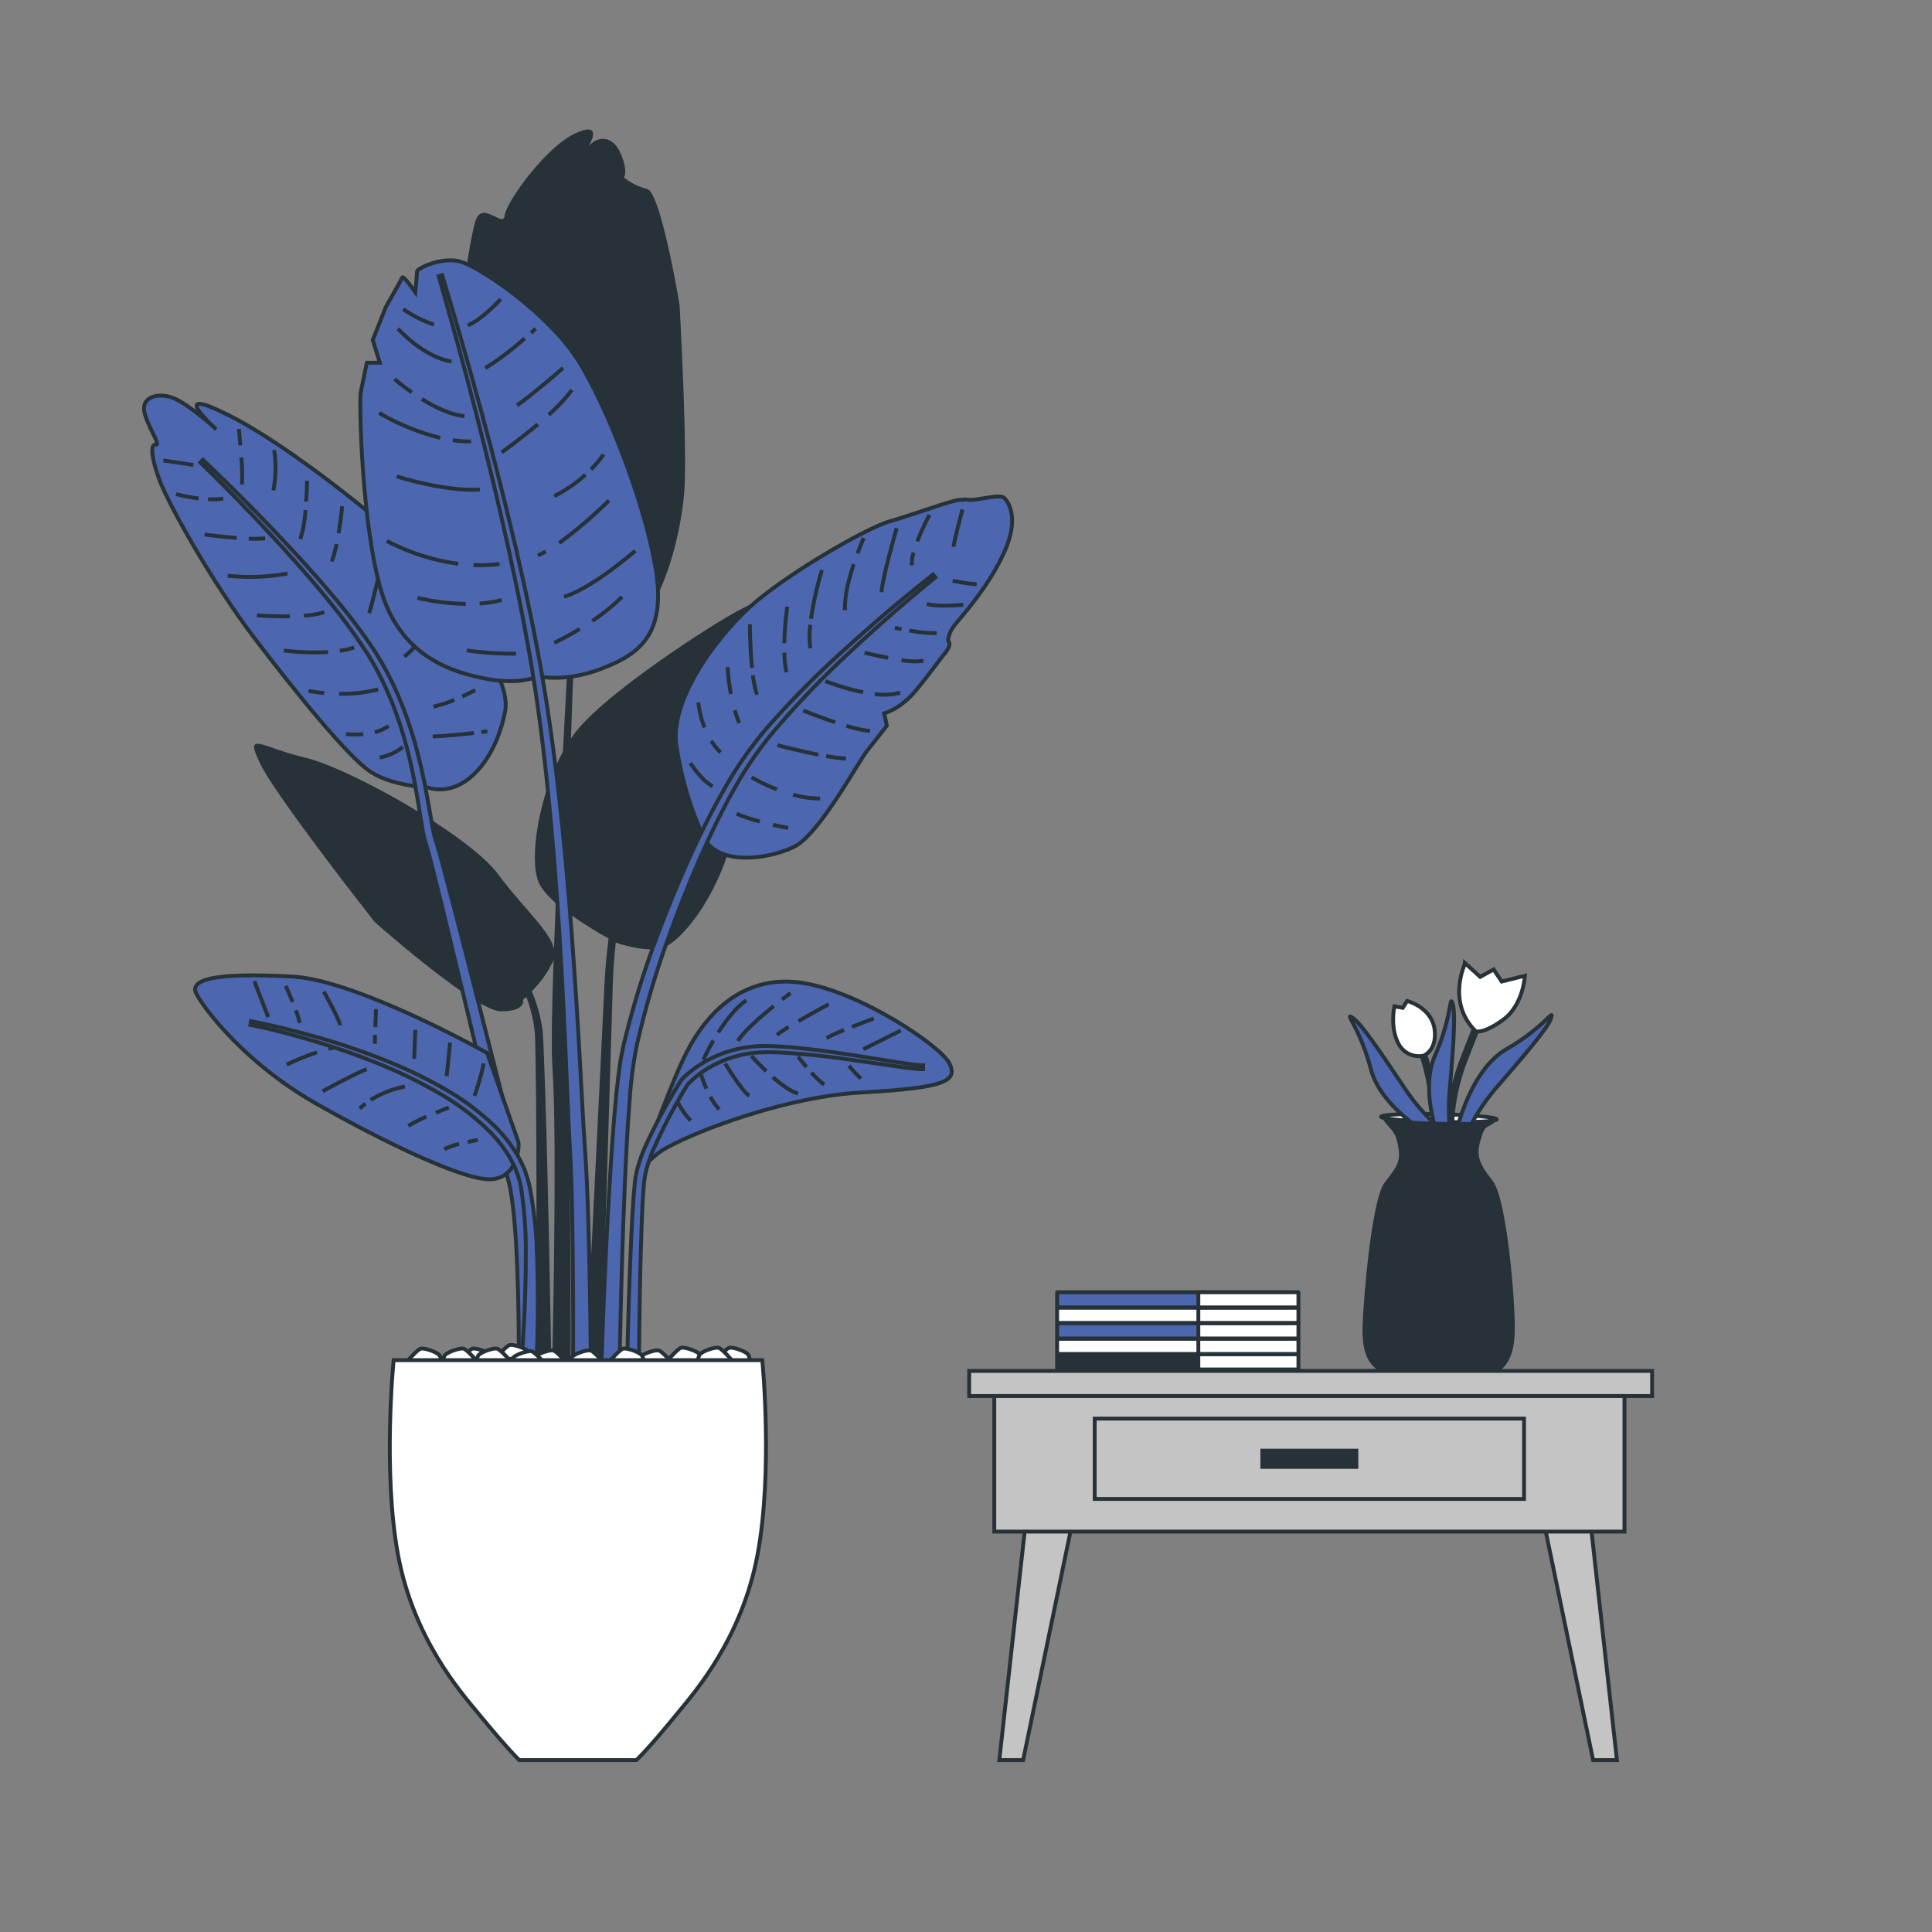 <svg xmlns="http://www.w3.org/2000/svg" viewBox="0 0 500 500"><rect x="0" y="0" width="500" height="500" fill="#808080" stroke="none"/><g id="freepik--Table--inject-105"><rect x="273.58" y="350.49" width="59.96" height="3.93" style="fill:#263238;stroke:#263238;stroke-linecap:round;stroke-linejoin:round"></rect><rect x="310.13" y="350.49" width="25.9" height="3.93" style="fill:#fff;stroke:#263238;stroke-linecap:round;stroke-linejoin:round"></rect><rect x="273.58" y="346.47" width="59.96" height="3.93" style="fill:#fff;stroke:#263238;stroke-linecap:round;stroke-linejoin:round"></rect><rect x="310.13" y="346.47" width="25.9" height="3.93" style="fill:#fff;stroke:#263238;stroke-linecap:round;stroke-linejoin:round"></rect><rect x="273.58" y="342.46" width="59.96" height="3.93" style="fill:#4C66AF;stroke:#263238;stroke-linecap:round;stroke-linejoin:round"></rect><rect x="310.13" y="342.46" width="25.9" height="3.93" style="fill:#fff;stroke:#263238;stroke-linecap:round;stroke-linejoin:round"></rect><rect x="273.58" y="338.44" width="59.96" height="3.93" style="fill:#fff;stroke:#263238;stroke-linecap:round;stroke-linejoin:round"></rect><rect x="310.13" y="338.44" width="25.9" height="3.93" style="fill:#fff;stroke:#263238;stroke-linecap:round;stroke-linejoin:round"></rect><rect x="273.58" y="334.43" width="59.96" height="3.93" style="fill:#4C66AF;stroke:#263238;stroke-linecap:round;stroke-linejoin:round"></rect><rect x="310.13" y="334.43" width="25.9" height="3.93" style="fill:#fff;stroke:#263238;stroke-linecap:round;stroke-linejoin:round"></rect><path d="M357.44,289c0-.55,6.71-.85,15-.66s14.92.8,14.91,1.35-6.71.85-15,.66S357.43,289.53,357.44,289Z" style="fill:#fff;stroke:#263238;stroke-linecap:round;stroke-linejoin:round"></path><path d="M380.2,292.07a51.65,51.65,0,0,1,7.28-10.83c5-5.84,13-14.86,13.94-17.72s-1.82,2.39-11.55,8-13.14,22.07-13.14,22.07Z" style="fill:#4C66AF;stroke:#263238;stroke-miterlimit:10"></path><path d="M375.47,293.59s-1.07-8.33,3.72-20.3,6.35-17.18,6.35-17.18" style="fill:none;stroke:#263238;stroke-linecap:round;stroke-linejoin:round;stroke-width:2px"></path><path d="M372.38,294.42s-1.8-15.56-4-21.2-2.72-7.1-2.72-7.1" style="fill:none;stroke:#263238;stroke-linecap:round;stroke-linejoin:round;stroke-width:2px"></path><path d="M368.36,273.22s3-1,3-5.53c0-6.85-7.2-8.64-7.2-8.64l-1.13,1.78-2.15-.41s-1.21,5.38,1,9.58A5.92,5.92,0,0,0,368.36,273.22Z" style="fill:#fff;stroke:#263238;stroke-miterlimit:10"></path><path d="M381.86,266.85s1.78.95,7.1-2.9,5.68-11.42,5.68-11.42l-6,1.49-2.09-3.12-3.47,1.91-3.89-3.52S374.28,259.28,381.86,266.85Z" style="fill:#fff;stroke:#263238;stroke-miterlimit:10"></path><path d="M375.67,295.44a51.64,51.64,0,0,1-.5-13.05c.6-7.67,1.71-19.65.8-22.53s-.06,3-4.59,13.3,2.41,25.57,2.41,25.57Z" style="fill:#4C66AF;stroke:#263238;stroke-miterlimit:10"></path><path d="M372,291.48a51.61,51.61,0,0,1-8.51-9.91c-4.3-6.37-10.88-16.45-13.39-18.14s1.82,2.39,4.68,13.27c2.9,11,17.79,18.52,17.79,18.52Z" style="fill:#4C66AF;stroke:#263238;stroke-miterlimit:10"></path><path d="M387.48,289.69h-.18c-.17.54-6.8.83-14.95.64-8-.18-14.49-.75-14.89-1.29,2,3.17,3.31,3.16,4.11,6.37,1.29,5.19,0,6.41-3.25,10.66-3.39,4.44-5.55,30.88-5.7,37.56-.32,14,8.24,12.8,19.12,13.05s20,1.84,20.28-12.14c.17-7.26-2-34.26-5.75-39s-4.58-6.83-2.46-12.4C384.71,290.82,385.9,291.91,387.48,289.69Z" style="fill:#263238"></path><path d="M357.45,289h0v0Z" style="fill:#fff;stroke:#263238;stroke-linecap:round;stroke-linejoin:round"></path><polygon points="264.79 455.51 258.62 455.51 265.76 391.18 278.11 391.18 264.79 455.51" style="fill:#c4c4c4;stroke:#263238;stroke-miterlimit:10"></polygon><polygon points="412.29 455.51 418.46 455.51 411.31 391.18 398.97 391.18 412.29 455.51" style="fill:#c4c4c4;stroke:#263238;stroke-miterlimit:10"></polygon><rect x="250.82" y="354.79" width="176.74" height="6.5" style="fill:#c4c4c4;stroke:#263238;stroke-miterlimit:10"></rect><rect x="257.32" y="361.29" width="163.09" height="35.09" style="fill:#c4c4c4;stroke:#263238;stroke-miterlimit:10"></rect><rect x="283.31" y="367.14" width="111.11" height="20.79" style="fill:#c4c4c4;stroke:#263238;stroke-miterlimit:10"></rect><rect x="326.19" y="374.93" width="25.34" height="5.2" style="fill:#263238"></rect></g><g id="freepik--Plant--inject-105"><path d="M157.51,242.89c-.55,4.2-.94,8.43-1.12,12.66l-1,20.77-3.87,78.47h4.06l2.36-78.38.62-20.78c.09-3.93.38-7.84.8-11.74l.3.15s7.8,2.7,12,1.2,12.29-10.79,16.79-24.58,9-64.14,6.57-64.39-36.84,21.53-45.84,32.92-12.89,33-9.59,39.57C142.13,233.9,152.89,240.31,157.51,242.89Z" style="fill:#263238"></path><path d="M135.36,258.73s.34-.28.86-.77a42.6,42.6,0,0,1,1.51,5.06,31.77,31.77,0,0,1,.7,4.63c.11,1.52.1,3.18.15,4.78l.13,9.66c.21,24.22.13,48.47,0,72.7h4c-.42-24.25-.87-48.5-1.63-72.75l-.35-9.68c-.08-1.63-.11-3.2-.25-4.89a35.22,35.22,0,0,0-.84-4.91,44.57,44.57,0,0,0-2-6.05,27.5,27.5,0,0,0,5.56-7.89c2.21-5.32-6.7-12.07-14.19-22.26S90.4,198.78,79,196.08s-15.88-7.19-11.69,1.5S97,238.65,97,238.65s26.08,23.08,32.67,23.08S135.36,258.73,135.36,258.73Z" style="fill:#263238"></path><path d="M147.13,167.43q-.74,13.5-1.44,27c-.91,18.05-1.79,36.1-2.43,54.18-.13,4.52-.29,9-.37,13.57q-.09,3.39-.07,6.81c0,1.14,0,2.26,0,3.42l.12,3.47c.55,8.91.57,17.95.59,27,0,17.3-.29,34.62-.65,51.93h4.78c.05-17.33,0-34.64-.28-52-.18-9-.35-18.09-1.08-27.2l-.17-3.3c-.06-1.1,0-2.24-.07-3.35q-.07-3.36,0-6.75c0-4.5.07-9,.13-13.53.31-18.05.87-36.11,1.46-54.17q.45-13.38.95-26.77c6.31,1.18,12-.56,15.28-4,8.09-8.69,12.29-25.18,13.19-36.27s-1.2-48.56-1.2-48.56-4.8-29.07-8.39-30a15.79,15.79,0,0,1-6-3s1.2-1.5-.9-6.29-6.29-4.5-8.39-1.5c0,0,4.5-7.2-3.3-3.6s-18,18-18.28,21.28-5.7-3.89-7.49,1.2-9.6,49.76-.3,81.53C128.07,156.64,138,165.1,147.13,167.43Z" style="fill:#263238"></path><path d="M110.31,203.72s-8.78-.28-14.44-4-19-20.1-30-34.55-22.37-34.83-24.64-41.06-2.27-9.35-.85-9.06-2.83-5.67-3.11-9.06,4-4.54,7.93-2.84,10.76,7.93,10.76,7.93-13.31-11.89,3.11-3.68,40.5,28.32,42.48,30.59,31.72,33.13,29.17,46.16S119.66,206.83,110.31,203.72Z" style="fill:#4C66AF;stroke:#263238;stroke-miterlimit:10"></path><path d="M62.45,118.42a46,46,0,0,1,.16,7" style="fill:none;stroke:#263238;stroke-miterlimit:10"></path><path d="M61.84,111s.18,1.86.37,4.26" style="fill:none;stroke:#263238;stroke-miterlimit:10"></path><path d="M70.94,116.46a30.38,30.38,0,0,1-.19,10.46" style="fill:none;stroke:#263238;stroke-miterlimit:10"></path><path d="M79.05,132a30.18,30.18,0,0,1-1.33,7.52" style="fill:none;stroke:#263238;stroke-miterlimit:10"></path><path d="M79.46,124.4s0,2.43-.24,5.42" style="fill:none;stroke:#263238;stroke-miterlimit:10"></path><path d="M87.11,140.8a27.61,27.61,0,0,1-1.26,4.51" style="fill:none;stroke:#263238;stroke-miterlimit:10"></path><path d="M88.56,131s-.32,3.36-.93,7" style="fill:none;stroke:#263238;stroke-miterlimit:10"></path><path d="M99.59,142.6s-3.29,13.94-4.06,16.07" style="fill:none;stroke:#263238;stroke-miterlimit:10"></path><path d="M111.6,160.8s-3.87,7.16-7,9.1" style="fill:none;stroke:#263238;stroke-miterlimit:10"></path><path d="M117.56,181.13a33,33,0,0,1-5.38,1.74" style="fill:none;stroke:#263238;stroke-miterlimit:10"></path><path d="M123,178.61s-1.4.74-3.36,1.63" style="fill:none;stroke:#263238;stroke-miterlimit:10"></path><path d="M122.62,189.69c-3,.35-7.41.81-10.64.92" style="fill:none;stroke:#263238;stroke-miterlimit:10"></path><path d="M126.12,189.26l-1.55.2" style="fill:none;stroke:#263238;stroke-miterlimit:10"></path><path d="M53.83,129.19a19.55,19.55,0,0,0,3.94-.14" style="fill:none;stroke:#263238;stroke-miterlimit:10"></path><path d="M45.58,127.88A49,49,0,0,0,51.39,129" style="fill:none;stroke:#263238;stroke-miterlimit:10"></path><line x1="42.28" y1="119.17" x2="50.03" y2="120.33" style="fill:none;stroke:#263238;stroke-miterlimit:10"></line><path d="M64.37,139.4a28.05,28.05,0,0,0,4.25-.09" style="fill:none;stroke:#263238;stroke-miterlimit:10"></path><path d="M52.93,138.34s4.11.56,8.32.88" style="fill:none;stroke:#263238;stroke-miterlimit:10"></path><path d="M58.94,149a54.34,54.34,0,0,0,15.48-.58" style="fill:none;stroke:#263238;stroke-miterlimit:10"></path><path d="M78.66,159.34a26.11,26.11,0,0,0,5.25-.87" style="fill:none;stroke:#263238;stroke-miterlimit:10"></path><path d="M66.49,159.25s4,.33,8.51.26" style="fill:none;stroke:#263238;stroke-miterlimit:10"></path><path d="M87.93,168.43a21.19,21.19,0,0,0,3.73-.86" style="fill:none;stroke:#263238;stroke-miterlimit:10"></path><path d="M73.46,168.35a64.3,64.3,0,0,0,11.42.4" style="fill:none;stroke:#263238;stroke-miterlimit:10"></path><path d="M87.79,179.56a38.31,38.31,0,0,0,10.06-1.14" style="fill:none;stroke:#263238;stroke-miterlimit:10"></path><path d="M79.85,178.8a40,40,0,0,0,4.06.56" style="fill:none;stroke:#263238;stroke-miterlimit:10"></path><path d="M97,189.47a9.57,9.57,0,0,0,3.53-1.57" style="fill:none;stroke:#263238;stroke-miterlimit:10"></path><path d="M89.53,190A29,29,0,0,0,94,190" style="fill:none;stroke:#263238;stroke-miterlimit:10"></path><path d="M104.24,193.32a13.42,13.42,0,0,1-6,2.72" style="fill:none;stroke:#263238;stroke-miterlimit:10"></path><path d="M110,217.57l.59,2c.37,1.26.71,2.62,1.06,3.93l2,8c5.22,21.32,10.23,42.69,15.4,64l2,8,.51,2c.17.68.31,1.24.44,1.9.26,1.26.44,2.59.62,3.92.67,5.33,1,10.79,1.21,16.24.36,9,.47,18.12.43,27.18h4.6c-.09-9.13-.31-18.25-.79-27.39-.32-5.51-.68-11-1.45-16.57-.21-1.4-.41-2.79-.73-4.2-.14-.69-.34-1.46-.51-2.11l-.54-2-2.07-7.95C127.27,273.35,122,252,116.41,230.78l-2.11-8c-.38-1.34-.72-2.64-1.15-4l-.59-1.93c-.18-.6-.31-1.26-.45-1.91-1-5.31-1.84-10.82-3.1-16.2-2.44-10.78-6.27-21.4-12.37-30.74a145.12,145.12,0,0,0-10-13.21c-3.53-4.24-7.2-8.34-10.94-12.37Q64.49,130.35,52.51,119l-.66.7q11.77,11.47,22.82,23.69c3.66,4.07,7.26,8.2,10.7,12.46A145.07,145.07,0,0,1,95,169.05c5.8,9.18,9.4,19.6,11.65,30.22,1.17,5.34,1.88,10.71,2.85,16.2C109.67,216.16,109.81,216.85,110,217.57Z" style="fill:#4C66AF;stroke:#263238;stroke-miterlimit:10"></path><path d="M139.19,175.05s-4.5,2.25-13,.68-22.26-5.4-27.44-22.49-5.84-49.48-5.39-51.73,1.57-7.64,1.57-7.64h3.37L96.47,88l3.37-8.54s4-7,4.27-7.65,3.37,3.82,3.37,3.82.45-4.72.45-5.39,5.63-3.6,10.57-2.7S142.12,81.05,150,93.87s18,39.58,20,55.54-5.85,20.47-14.84,23.84S139.19,175.05,139.19,175.05Z" style="fill:#4C66AF;stroke:#263238;stroke-miterlimit:10"></path><path d="M153.28,160.69a52.19,52.19,0,0,0,7.72-6.25" style="fill:none;stroke:#263238;stroke-miterlimit:10"></path><path d="M143.45,166.34a72.87,72.87,0,0,0,6.58-3.57" style="fill:none;stroke:#263238;stroke-miterlimit:10"></path><path d="M164.4,142.55s-11,9.63-18.41,11.89" style="fill:none;stroke:#263238;stroke-miterlimit:10"></path><path d="M141.27,142.72a16.27,16.27,0,0,1-2.07,1" style="fill:none;stroke:#263238;stroke-miterlimit:10"></path><path d="M157.61,129.52a116.67,116.67,0,0,1-12.86,11" style="fill:none;stroke:#263238;stroke-miterlimit:10"></path><path d="M151.5,122.86a36,36,0,0,1-8.05,5.53" style="fill:none;stroke:#263238;stroke-miterlimit:10"></path><path d="M156.19,117.63a27.94,27.94,0,0,1-3.24,3.84" style="fill:none;stroke:#263238;stroke-miterlimit:10"></path><path d="M142,107.35a42.64,42.64,0,0,0,6-6.43" style="fill:none;stroke:#263238;stroke-miterlimit:10"></path><path d="M129.85,117.06s4.59-3.25,9.33-7.26" style="fill:none;stroke:#263238;stroke-miterlimit:10"></path><path d="M145.71,95.25s-8.49,7.37-11.89,9.63" style="fill:none;stroke:#263238;stroke-miterlimit:10"></path><path d="M117.19,113.93a29,29,0,0,0,4.73.3" style="fill:none;stroke:#263238;stroke-miterlimit:10"></path><path d="M98.13,106.87a60.21,60.21,0,0,0,15.81,6.45" style="fill:none;stroke:#263238;stroke-miterlimit:10"></path><path d="M102.66,123.29s12.47,4,21.53,3.4" style="fill:none;stroke:#263238;stroke-miterlimit:10"></path><path d="M122.52,146.23a40.81,40.81,0,0,0,6.77-.28" style="fill:none;stroke:#263238;stroke-miterlimit:10"></path><path d="M100.12,140a55.49,55.49,0,0,0,18.48,5.9" style="fill:none;stroke:#263238;stroke-miterlimit:10"></path><path d="M124.13,156.2a31.28,31.28,0,0,0,5.72-.91" style="fill:none;stroke:#263238;stroke-miterlimit:10"></path><path d="M108.05,154.73a59.51,59.51,0,0,0,12.47,1.56" style="fill:none;stroke:#263238;stroke-miterlimit:10"></path><path d="M120.79,168.32a83.62,83.62,0,0,0,12.74.85" style="fill:none;stroke:#263238;stroke-miterlimit:10"></path><path d="M109.16,103.27c3.33,2.07,7.37,4.06,11.06,4.44" style="fill:none;stroke:#263238;stroke-miterlimit:10"></path><path d="M102.1,98.09s1.78,1.57,4.46,3.46" style="fill:none;stroke:#263238;stroke-miterlimit:10"></path><path d="M135.8,87.57a75.76,75.76,0,0,1-10.2,7.68" style="fill:none;stroke:#263238;stroke-miterlimit:10"></path><path d="M138.63,85.06l-1.2,1.09" style="fill:none;stroke:#263238;stroke-miterlimit:10"></path><path d="M103,85.06s6.51,7.36,13.87,8.49" style="fill:none;stroke:#263238;stroke-miterlimit:10"></path><path d="M129.57,77.41s-4.53,5.1-8.5,6.8" style="fill:none;stroke:#263238;stroke-miterlimit:10"></path><path d="M104.36,80a30.89,30.89,0,0,0,7.93,4" style="fill:none;stroke:#263238;stroke-miterlimit:10"></path><path d="M138.47,178.08c1.83,12,3.16,24.13,4.25,36.26,2.18,24.26,3.3,48.6,4.29,73,.13,3.05.26,6.09.43,9.16s.32,6,.42,9.09c.2,6.07.29,12.16.36,18.25q.17,15.48.08,31h4.64c-.1-10.35-.24-20.69-.48-31-.15-6.11-.32-12.22-.6-18.34-.14-3-.33-6.16-.54-9.17s-.37-6.07-.54-9.11c-1.3-24.35-2.75-48.75-5.24-73.06-1.25-12.15-2.74-24.29-4.74-36.36s-4.53-24-7.29-35.92c-5.57-23.78-12-47.33-19.08-70.69l-.91.27c6.76,23.42,12.89,47,18.14,70.84C134.26,154.11,136.63,166.06,138.47,178.08Z" style="fill:#4C66AF;stroke:#263238;stroke-miterlimit:10"></path><path d="M181.64,215.65A85.84,85.84,0,0,1,175,192.4c-1.38-12,11.05-28.31,20-36.13s29-19.57,35.45-21.41,16.11-5.52,18.18-5.52-.23-.23,2.07,0,8.06-1.62,9.21-.46,3.91,5.29,0,14S249.31,159,247.24,161.56s-1.84,4.37-1.84,4.37,1.15.69-.92,3.22-3.22,4.38-7.37,9.44-8.28,6-8.28,6l.69,3.22-5.07,6.44c-2.53,3.23-12.43,21.64-18.87,24.86S184.86,224.63,181.64,215.65Z" style="fill:#4C66AF;stroke:#263238;stroke-miterlimit:10"></path><path d="M249.08,131.87s-2.07,7.59-2.3,9.66" style="fill:none;stroke:#263238;stroke-miterlimit:10"></path><path d="M236.43,143a11.19,11.19,0,0,0-.47,3.33" style="fill:none;stroke:#263238;stroke-miterlimit:10"></path><path d="M240.57,133.25a60.1,60.1,0,0,0-3.18,6.86" style="fill:none;stroke:#263238;stroke-miterlimit:10"></path><path d="M232.05,136.7s-3.68,12.66-3.91,16.57" style="fill:none;stroke:#263238;stroke-miterlimit:10"></path><path d="M220.94,146c-1.26,3.79-2.47,8.45-2.24,11.91" style="fill:none;stroke:#263238;stroke-miterlimit:10"></path><path d="M223.53,139.23s-.72,1.6-1.61,4" style="fill:none;stroke:#263238;stroke-miterlimit:10"></path><path d="M209.7,161.7a24.48,24.48,0,0,0,0,6.07" style="fill:none;stroke:#263238;stroke-miterlimit:10"></path><path d="M212.71,147.52a89.92,89.92,0,0,0-2.82,12.62" style="fill:none;stroke:#263238;stroke-miterlimit:10"></path><path d="M203,168.9a24.64,24.64,0,0,0,.55,5.09" style="fill:none;stroke:#263238;stroke-miterlimit:10"></path><path d="M203.74,157a90,90,0,0,0-.77,9.43" style="fill:none;stroke:#263238;stroke-miterlimit:10"></path><path d="M194.85,174.77a25.36,25.36,0,0,0,1.06,5" style="fill:none;stroke:#263238;stroke-miterlimit:10"></path><path d="M194.07,161.56s0,5.87.55,11.27" style="fill:none;stroke:#263238;stroke-miterlimit:10"></path><path d="M190.16,183.82a31.33,31.33,0,0,0,1.15,3.29" style="fill:none;stroke:#263238;stroke-miterlimit:10"></path><path d="M188.32,172.61a49.93,49.93,0,0,0,.84,7" style="fill:none;stroke:#263238;stroke-miterlimit:10"></path><path d="M184.09,191.76a15.1,15.1,0,0,0,2.39,2.94" style="fill:none;stroke:#263238;stroke-miterlimit:10"></path><path d="M180.72,181.81a25.65,25.65,0,0,0,1.62,6.46" style="fill:none;stroke:#263238;stroke-miterlimit:10"></path><path d="M178.65,197.47s2.76,4.37,5.75,6" style="fill:none;stroke:#263238;stroke-miterlimit:10"></path><path d="M252.76,151.2a42.66,42.66,0,0,1-6.21-.92" style="fill:none;stroke:#263238;stroke-miterlimit:10"></path><path d="M249.31,156.5s-6.67.69-9.44-.23" style="fill:none;stroke:#263238;stroke-miterlimit:10"></path><path d="M235.31,163.16a36.91,36.91,0,0,0,7.1.7" style="fill:none;stroke:#263238;stroke-miterlimit:10"></path><path d="M231.59,162.48l1.72.33" style="fill:none;stroke:#263238;stroke-miterlimit:10"></path><path d="M233.32,170.83A17.19,17.19,0,0,0,239,171" style="fill:none;stroke:#263238;stroke-miterlimit:10"></path><path d="M223.76,168.92s2.82.71,6.09,1.33" style="fill:none;stroke:#263238;stroke-miterlimit:10"></path><path d="M226.39,179.61a16.64,16.64,0,0,0,6.58-.33" style="fill:none;stroke:#263238;stroke-miterlimit:10"></path><path d="M213.64,176.29a61,61,0,0,0,9.74,2.85" style="fill:none;stroke:#263238;stroke-miterlimit:10"></path><path d="M219.05,187.85a33.6,33.6,0,0,0,6.09,1.33" style="fill:none;stroke:#263238;stroke-miterlimit:10"></path><path d="M207.88,183.89s3.9,1.6,8.27,3.05" style="fill:none;stroke:#263238;stroke-miterlimit:10"></path><path d="M213.83,195.68a41.33,41.33,0,0,0,5.1.63" style="fill:none;stroke:#263238;stroke-miterlimit:10"></path><path d="M201.21,192.86s5.34,1.41,10.56,2.44" style="fill:none;stroke:#263238;stroke-miterlimit:10"></path><path d="M205.25,205.67a27.65,27.65,0,0,0,7,1" style="fill:none;stroke:#263238;stroke-miterlimit:10"></path><path d="M194.53,201.15a45.31,45.31,0,0,0,6.53,3.14" style="fill:none;stroke:#263238;stroke-miterlimit:10"></path><path d="M200.08,213.48c1.18.27,2.48.53,3.89.79" style="fill:none;stroke:#263238;stroke-miterlimit:10"></path><path d="M190.62,210.59a40.68,40.68,0,0,0,6,2" style="fill:none;stroke:#263238;stroke-miterlimit:10"></path><path d="M160.32,354.79c.34-18.34.81-36.69,1.7-55,.25-4.91.52-9.83.91-14.72a109.33,109.33,0,0,1,1.85-14.45,232.59,232.59,0,0,1,8.29-28.17c3.34-9.24,7-18.38,11.23-27.24,2.12-4.43,4.37-8.79,6.82-13a95.81,95.81,0,0,1,8.35-12,235.26,235.26,0,0,1,20.35-21.32c7.19-6.73,14.61-13.24,22.25-19.45l-.59-.75c-7.78,6.11-15.3,12.51-22.63,19.15A236.52,236.52,0,0,0,198,188.94a99.16,99.16,0,0,0-8.72,12.14c-2.56,4.26-4.91,8.64-7.13,13.08-4.4,8.89-8.25,18-11.77,27.3a232.78,232.78,0,0,0-8.87,28.45c-.28,1.22-.51,2.46-.76,3.69s-.38,2.49-.57,3.74-.29,2.47-.44,3.71-.28,2.48-.38,3.71c-.48,4.94-.83,9.88-1.16,14.81-1.19,18.41-2,36.8-2.6,55.22Z" style="fill:#4C66AF;stroke:#263238;stroke-miterlimit:10"></path><path d="M122.37,304.52a18.72,18.72,0,0,0,4,.67c7.17.23,8.1-7.79,7.8-9.59l-8.1-23.08S92.5,253.64,75.71,252.74s-27.27,0-24.87,4.49S64,275.52,82,285.71c15.28,8.66,31.45,16.51,40.36,18.81" style="fill:#4C66AF;stroke:#263238;stroke-miterlimit:10"></path><path d="M85,271.44a31.63,31.63,0,0,1,3.56-.72" style="fill:none;stroke:#263238;stroke-miterlimit:10"></path><path d="M74.22,275.52A65.24,65.24,0,0,1,82,272.35" style="fill:none;stroke:#263238;stroke-miterlimit:10"></path><path d="M83.51,282.41s8.69-4.79,11.39-5.69" style="fill:none;stroke:#263238;stroke-miterlimit:10"></path><path d="M95.92,284.69a25.32,25.32,0,0,1,8.87-3.48" style="fill:none;stroke:#263238;stroke-miterlimit:10"></path><path d="M93.1,286.91a12.66,12.66,0,0,1,1.5-1.3" style="fill:none;stroke:#263238;stroke-miterlimit:10"></path><path d="M110.35,289a35.18,35.18,0,0,0-4.66,2.38" style="fill:none;stroke:#263238;stroke-miterlimit:10"></path><path d="M116.18,286.61s-1.49.57-3.39,1.37" style="fill:none;stroke:#263238;stroke-miterlimit:10"></path><path d="M118.81,296.07A18.33,18.33,0,0,0,115,297.4" style="fill:none;stroke:#263238;stroke-miterlimit:10"></path><path d="M123.67,295s-1.13.21-2.61.54" style="fill:none;stroke:#263238;stroke-miterlimit:10"></path><path d="M83.81,256.63s4.19,7.5,4.19,8.7" style="fill:none;stroke:#263238;stroke-miterlimit:10"></path><line x1="97.07" y1="267.83" x2="97" y2="270.12" style="fill:none;stroke:#263238;stroke-miterlimit:10"></line><line x1="97.3" y1="261.13" x2="97.14" y2="265.83" style="fill:none;stroke:#263238;stroke-miterlimit:10"></line><line x1="107.49" y1="266.53" x2="107.19" y2="274.02" style="fill:none;stroke:#263238;stroke-miterlimit:10"></line><path d="M116.48,269.82s-.6,6.3-.9,8.7" style="fill:none;stroke:#263238;stroke-miterlimit:10"></path><path d="M125.17,275.22a58.8,58.8,0,0,1-2.39,8.39" style="fill:none;stroke:#263238;stroke-miterlimit:10"></path><path d="M76.56,261.45a20.71,20.71,0,0,1,1,3.28" style="fill:none;stroke:#263238;stroke-miterlimit:10"></path><path d="M73.92,255.14s.9,1.89,1.81,4.14" style="fill:none;stroke:#263238;stroke-miterlimit:10"></path><path d="M65.82,253.94s3,7.79,3.6,9.29" style="fill:none;stroke:#263238;stroke-miterlimit:10"></path><path d="M127,293.13c3.91,4.08,7,9,7.89,14.54a105.41,105.41,0,0,1,1.19,17.09c0,10-.5,20.05-1.31,30h4c.44-10,.59-20.05.2-30.1a107.88,107.88,0,0,0-1.88-17.47,35,35,0,0,0-1.27-4.32,29.89,29.89,0,0,0-2-4.07,36.35,36.35,0,0,0-5.46-7,65,65,0,0,0-14.12-10.46,121.1,121.1,0,0,0-15.82-7.42c-5.42-2.12-10.94-4-16.52-5.55s-11.22-3-16.94-4.08l-.18.94c5.65,1.16,11.25,2.64,16.78,4.29s11,3.56,16.33,5.73a121.34,121.34,0,0,1,15.51,7.54A63.2,63.2,0,0,1,127,293.13Z" style="fill:#4C66AF;stroke:#263238;stroke-miterlimit:10"></path><path d="M165.94,302.2s5.39-16.19,10.79-27.88,15-21.88,30-20.08,36.86,16.48,39,21-.9,6.29-22.78,7.49S174.33,295,170.14,298.6Z" style="fill:#4C66AF;stroke:#263238;stroke-miterlimit:10"></path><path d="M200,278.78c2.15,1.88,4.56,3.66,6.5,4.23" style="fill:none;stroke:#263238;stroke-miterlimit:10"></path><path d="M194.47,273.3s1.62,1.83,3.83,3.93" style="fill:none;stroke:#263238;stroke-miterlimit:10"></path><path d="M187.67,275.24s4.08,6.79,6.21,8.35" style="fill:none;stroke:#263238;stroke-miterlimit:10"></path><path d="M183.86,283.85a15.79,15.79,0,0,0,2.26,3.23" style="fill:none;stroke:#263238;stroke-miterlimit:10"></path><path d="M181.46,278.15a32.69,32.69,0,0,0,1.36,3.58" style="fill:none;stroke:#263238;stroke-miterlimit:10"></path><path d="M175.44,285.34a20.86,20.86,0,0,0,3.3,4.66" style="fill:none;stroke:#263238;stroke-miterlimit:10"></path><path d="M185.89,267.2c2-3.09,4.48-6.42,7.22-8.28" style="fill:none;stroke:#263238;stroke-miterlimit:10"></path><path d="M182,274.27s1-2.21,2.62-5" style="fill:none;stroke:#263238;stroke-miterlimit:10"></path><path d="M200.26,260.35c-3.49,2.82-8,6.76-9.29,9.06" style="fill:none;stroke:#263238;stroke-miterlimit:10"></path><path d="M204.57,257s-.87.65-2.17,1.66" style="fill:none;stroke:#263238;stroke-miterlimit:10"></path><path d="M204.09,265.78a23.79,23.79,0,0,0-3,2.08" style="fill:none;stroke:#263238;stroke-miterlimit:10"></path><path d="M214.47,259.9s-4.11,2.19-7.83,4.36" style="fill:none;stroke:#263238;stroke-miterlimit:10"></path><path d="M218.45,266.56a47,47,0,0,0-4.56,2.07" style="fill:none;stroke:#263238;stroke-miterlimit:10"></path><path d="M226.12,263.59s-2.69,1-5.62,2.15" style="fill:none;stroke:#263238;stroke-miterlimit:10"></path><path d="M210,277.59a22.26,22.26,0,0,0,3.3,3.09" style="fill:none;stroke:#263238;stroke-miterlimit:10"></path><path d="M206.51,273.49s1,1.2,2.2,2.64" style="fill:none;stroke:#263238;stroke-miterlimit:10"></path><path d="M219.71,275.82a32.3,32.3,0,0,0,3.11,3.3" style="fill:none;stroke:#263238;stroke-miterlimit:10"></path><line x1="233.11" y1="266.69" x2="223.4" y2="271.55" style="fill:none;stroke:#263238;stroke-miterlimit:10"></line><path d="M165.35,354.79c.11-12.68.27-25.38.72-38,.13-3.26.26-6.54.54-9.76,0-.82.17-1.57.26-2.36a23.32,23.32,0,0,1,.51-2.28,36.56,36.56,0,0,1,1.55-4.52,140,140,0,0,1,9-17.16,25.31,25.31,0,0,1,6-4.65,29.24,29.24,0,0,1,7.24-2.87c5-1.33,10.42-.86,15.74-.46s10.63,1.16,15.94,1.92l8,1.15,4,.56c.67.08,1.33.17,2,.23l1,.1,1.06,0,0-1-.95,0-1-.11c-.66-.07-1.32-.18-2-.27l-4-.61-7.95-1.27c-5.3-.84-10.62-1.62-16-2.17-2.68-.29-5.37-.46-8.09-.55a32.28,32.28,0,0,0-8.18.81,31.11,31.11,0,0,0-7.72,2.93,27.2,27.2,0,0,0-6.67,5l0,.05-.06.1A141.9,141.9,0,0,0,166.87,297a40,40,0,0,0-1.71,4.75c-.26.81-.42,1.67-.6,2.51s-.26,1.7-.32,2.52c-.33,3.31-.51,6.59-.69,9.87-.64,12.72-1,25.43-1.29,38.15Z" style="fill:#4C66AF;stroke:#263238;stroke-miterlimit:10"></path><path d="M105.39,352.32s2.58-3.05,3.52-3.29,4.47.94,4.93,1.88a5.45,5.45,0,0,1,.47,2.12Z" style="fill:#fff;stroke:#263238;stroke-miterlimit:10"></path><path d="M118.78,352.32s2.58-3.05,3.52-3.29,4.46.94,4.93,1.88a5.45,5.45,0,0,1,.47,2.12Z" style="fill:#fff;stroke:#263238;stroke-miterlimit:10"></path><path d="M128.4,351.38s2.59-3.05,3.53-3.29,4.46.94,4.93,1.88a5.45,5.45,0,0,1,.47,2.12Z" style="fill:#fff;stroke:#263238;stroke-miterlimit:10"></path><path d="M172.79,352.09s2.58-3.06,3.52-3.29,4.46.94,4.93,1.88a5.42,5.42,0,0,1,.47,2.11Z" style="fill:#fff;stroke:#263238;stroke-miterlimit:10"></path><path d="M185.24,352.09s2.58-3.06,3.52-3.29,4.46.94,4.93,1.88a5.42,5.42,0,0,1,.47,2.11Z" style="fill:#fff;stroke:#263238;stroke-miterlimit:10"></path><path d="M189.46,352.09s-2.58-3.06-3.52-3.29-4.46.94-4.93,1.88a5.42,5.42,0,0,0-.47,2.11Z" style="fill:#fff;stroke:#263238;stroke-miterlimit:10"></path><path d="M146.72,352.79s-2.58-3.05-3.52-3.29-4.46.94-4.93,1.88a5.45,5.45,0,0,0-.47,2.12Z" style="fill:#fff;stroke:#263238;stroke-miterlimit:10"></path><path d="M156.35,352.79s-2.58-3.05-3.52-3.29-4.46.94-4.93,1.88a5.45,5.45,0,0,0-.47,2.12Z" style="fill:#fff;stroke:#263238;stroke-miterlimit:10"></path><path d="M174,352.79s-2.58-3.05-3.52-3.29-4.46.94-4.93,1.88a5.45,5.45,0,0,0-.47,2.12Z" style="fill:#fff;stroke:#263238;stroke-miterlimit:10"></path><path d="M123.47,352.32s-2.58-3.05-3.52-3.29-4.46.94-4.93,1.88a5.45,5.45,0,0,0-.47,2.12Z" style="fill:#fff;stroke:#263238;stroke-miterlimit:10"></path><path d="M157.76,352.32s2.58-3.05,3.52-3.29,4.46.94,4.93,1.88a5.45,5.45,0,0,1,.47,2.12Z" style="fill:#fff;stroke:#263238;stroke-miterlimit:10"></path><path d="M132.16,352.32s-2.58-3.05-3.52-3.29-4.46.94-4.93,1.88a5.45,5.45,0,0,0-.47,2.12Z" style="fill:#fff;stroke:#263238;stroke-miterlimit:10"></path><path d="M141.09,353s-2.59-3.06-3.53-3.29-4.46.94-4.93,1.88a5.42,5.42,0,0,0-.47,2.11Z" style="fill:#fff;stroke:#263238;stroke-miterlimit:10"></path><path d="M197.28,352H101.87S99,380.68,103,402.36,119.3,438,123.36,442.92s7.55,9.09,11,12.59h30.36c3.48-3.5,7-7.7,11-12.59s16.27-18.88,20.33-40.56S197.28,352,197.28,352Z" style="fill:#fff;stroke:#263238;stroke-miterlimit:10"></path></g></svg>
